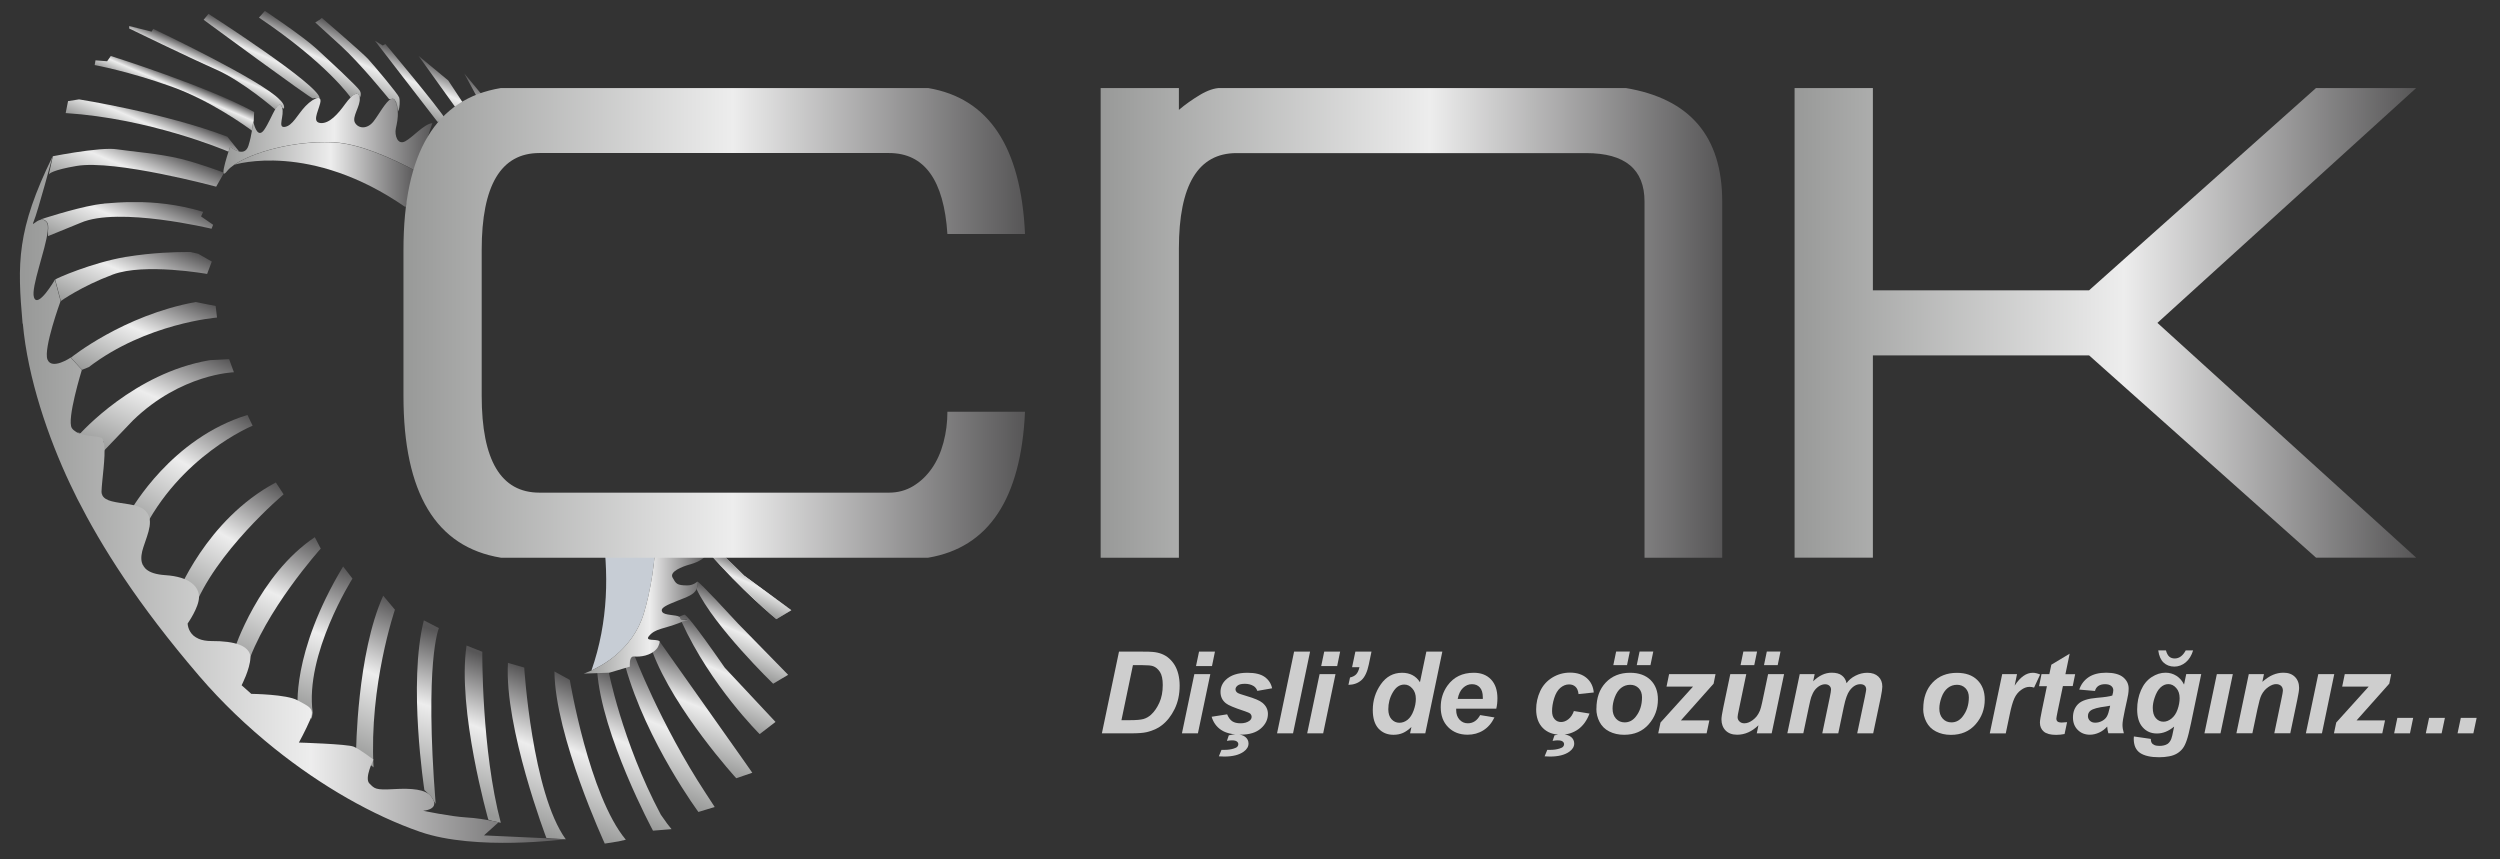 <?xml version="1.0" encoding="UTF-8"?>
<svg id="katman_1" data-name="katman 1" xmlns="http://www.w3.org/2000/svg" xmlns:xlink="http://www.w3.org/1999/xlink" viewBox="0 0 328.53 112.89">
  <rect x="0" y="0" width="328.53" height="112.89" fill="#333333" stroke="none"/>
  <defs>
    <style>
      .cls-1 {
        fill: url(#Adsız_degrade_11);
      }

      .cls-2 {
        fill: url(#Adsız_degrade_10);
      }

      .cls-3 {
        fill: url(#Adsız_degrade_21);
      }

      .cls-4 {
        fill: url(#Adsız_degrade_20);
      }

      .cls-5 {
        fill: url(#Adsız_degrade_29);
      }

      .cls-6 {
        fill: url(#Adsız_degrade_28);
      }

      .cls-7 {
        fill: url(#Adsız_degrade_27);
      }

      .cls-8 {
        fill: url(#Adsız_degrade_17);
      }

      .cls-9 {
        fill: url(#Adsız_degrade_16);
      }

      .cls-10 {
        fill: url(#Adsız_degrade_19);
      }

      .cls-11 {
        fill: url(#Adsız_degrade_18);
      }

      .cls-12 {
        fill: url(#Adsız_degrade_13);
      }

      .cls-13 {
        fill: url(#Adsız_degrade_12);
      }

      .cls-14 {
        fill: url(#Adsız_degrade_15);
      }

      .cls-15 {
        fill: url(#Adsız_degrade_14);
      }

      .cls-16 {
        fill: url(#Adsız_degrade_25);
      }

      .cls-17 {
        fill: url(#Adsız_degrade_24);
      }

      .cls-18 {
        fill: url(#Adsız_degrade_23);
      }

      .cls-19 {
        fill: url(#Adsız_degrade_22);
      }

      .cls-20 {
        fill: url(#Adsız_degrade_26);
      }

      .cls-21 {
        fill: url(#Adsız_degrade_38);
      }

      .cls-22 {
        fill: url(#Adsız_degrade_35);
      }

      .cls-23 {
        fill: url(#Adsız_degrade_31);
      }

      .cls-24 {
        fill: url(#Adsız_degrade_30);
      }

      .cls-25 {
        fill: url(#Adsız_degrade_39);
      }

      .cls-26 {
        fill: url(#Adsız_degrade_37);
      }

      .cls-27 {
        fill: url(#Adsız_degrade_36);
      }

      .cls-28 {
        fill: url(#Adsız_degrade_33);
      }

      .cls-29 {
        fill: url(#Adsız_degrade_32);
      }

      .cls-30 {
        fill: url(#Adsız_degrade_34);
      }

      .cls-31 {
        fill: url(#Adsız_degrade_43);
      }

      .cls-32 {
        fill: url(#Adsız_degrade_41);
      }

      .cls-33 {
        fill: url(#Adsız_degrade_44);
      }

      .cls-34 {
        fill: url(#Adsız_degrade_40);
      }

      .cls-35 {
        fill: url(#Adsız_degrade_42);
      }

      .cls-36 {
        fill: url(#Adsız_degrade_45);
      }

      .cls-37 {
        fill: url(#Adsız_degrade_4);
      }

      .cls-38 {
        fill: url(#Adsız_degrade_3);
      }

      .cls-39 {
        fill: url(#Adsız_degrade_2);
      }

      .cls-40 {
        fill: url(#Adsız_degrade_9);
      }

      .cls-41 {
        fill: url(#Adsız_degrade_8);
      }

      .cls-42 {
        fill: url(#Adsız_degrade_5);
      }

      .cls-43 {
        fill: url(#Adsız_degrade_7);
      }

      .cls-44 {
        fill: url(#Adsız_degrade_6);
      }

      .cls-45 {
        fill: url(#Adsız_degrade);
      }

      .cls-46 {
        fill: #cecece;
      }

      .cls-47 {
        clip-path: url(#clippath-17);
      }

      .cls-48 {
        clip-path: url(#clippath-19);
      }

      .cls-49 {
        clip-path: url(#clippath-11);
      }

      .cls-50 {
        clip-path: url(#clippath-16);
      }

      .cls-51 {
        clip-path: url(#clippath-18);
      }

      .cls-52 {
        clip-path: url(#clippath-10);
      }

      .cls-53 {
        clip-path: url(#clippath-15);
      }

      .cls-54 {
        clip-path: url(#clippath-13);
      }

      .cls-55 {
        clip-path: url(#clippath-14);
      }

      .cls-56 {
        clip-path: url(#clippath-12);
      }

      .cls-57 {
        clip-path: url(#clippath-31);
      }

      .cls-58 {
        clip-path: url(#clippath-32);
      }

      .cls-59 {
        clip-path: url(#clippath-33);
      }

      .cls-60 {
        clip-path: url(#clippath-34);
      }

      .cls-61 {
        clip-path: url(#clippath-35);
      }

      .cls-62 {
        clip-path: url(#clippath-39);
      }

      .cls-63 {
        clip-path: url(#clippath-30);
      }

      .cls-64 {
        clip-path: url(#clippath-36);
      }

      .cls-65 {
        clip-path: url(#clippath-37);
      }

      .cls-66 {
        clip-path: url(#clippath-38);
      }

      .cls-67 {
        clip-path: url(#clippath-27);
      }

      .cls-68 {
        clip-path: url(#clippath-29);
      }

      .cls-69 {
        clip-path: url(#clippath-26);
      }

      .cls-70 {
        clip-path: url(#clippath-28);
      }

      .cls-71 {
        clip-path: url(#clippath-20);
      }

      .cls-72 {
        clip-path: url(#clippath-21);
      }

      .cls-73 {
        clip-path: url(#clippath-22);
      }

      .cls-74 {
        clip-path: url(#clippath-23);
      }

      .cls-75 {
        clip-path: url(#clippath-24);
      }

      .cls-76 {
        clip-path: url(#clippath-25);
      }

      .cls-77 {
        clip-path: url(#clippath-41);
      }

      .cls-78 {
        clip-path: url(#clippath-42);
      }

      .cls-79 {
        clip-path: url(#clippath-43);
      }

      .cls-80 {
        clip-path: url(#clippath-44);
      }

      .cls-81 {
        clip-path: url(#clippath-40);
      }

      .cls-82 {
        clip-path: url(#clippath-1);
      }

      .cls-83 {
        clip-path: url(#clippath-3);
      }

      .cls-84 {
        clip-path: url(#clippath-4);
      }

      .cls-85 {
        clip-path: url(#clippath-2);
      }

      .cls-86 {
        clip-path: url(#clippath-7);
      }

      .cls-87 {
        clip-path: url(#clippath-6);
      }

      .cls-88 {
        clip-path: url(#clippath-9);
      }

      .cls-89 {
        clip-path: url(#clippath-8);
      }

      .cls-90 {
        clip-path: url(#clippath-5);
      }

      .cls-91 {
        clip-rule: evenodd;
        fill: none;
      }

      .cls-92 {
        fill: #c7cdd5;
      }

      .cls-93 {
        clip-path: url(#clippath);
      }
    </style>
    <clipPath id="clippath">
      <path class="cls-91" d="M226.32,73.29V26.47c0-8.54-4.24-13.51-12.72-14.91h-53.18c-.81,0-1.73.31-2.75.92-1.01.61-1.93,1.26-2.75,1.96v-2.87h-10.29v61.72h10.29v-40.62c0-8.37,2.53-12.55,7.58-12.55h45.94c5.11,0,7.67,2.12,7.67,6.37v46.81h10.2Z"/>
    </clipPath>
    <linearGradient id="Adsız_degrade" data-name="Adsız degrade" x1="144.64" y1="42.43" x2="226.32" y2="42.43" gradientUnits="userSpaceOnUse">
      <stop offset="0" stop-color="#989998"/>
      <stop offset=".53" stop-color="#ededed"/>
      <stop offset="1" stop-color="#575657"/>
    </linearGradient>
    <clipPath id="clippath-1">
      <polygon class="cls-91" points="317.51 11.57 304.35 11.57 274.53 38.15 246.12 38.15 246.12 11.57 235.83 11.57 235.83 73.28 246.12 73.28 246.12 46.7 274.53 46.7 304.35 73.28 317.51 73.28 283.51 42.43 317.51 11.57"/>
    </clipPath>
    <linearGradient id="Adsız_degrade_2" data-name="Adsız degrade 2" x1="235.83" y1="42.42" x2="317.51" y2="42.42" gradientUnits="userSpaceOnUse">
      <stop offset="0" stop-color="#989998"/>
      <stop offset=".53" stop-color="#ededed"/>
      <stop offset="1" stop-color="#575657"/>
    </linearGradient>
    <clipPath id="clippath-2">
      <path class="cls-91" d="M93.05,71.45c-.07.01-.02.11-.02.11l.05.99c4.23,4.91,8.93,8.81,8.93,8.81l1.98-1.17-6.22-4.56c-3.63-3.63-4.5-4.19-4.69-4.19,0,0-.01,0-.01,0"/>
    </clipPath>
    <linearGradient id="Adsız_degrade_3" data-name="Adsız degrade 3" x1="93.05" y1="76.41" x2="103.98" y2="76.41" gradientUnits="userSpaceOnUse">
      <stop offset="0" stop-color="#989998"/>
      <stop offset=".53" stop-color="#ededed"/>
      <stop offset="1" stop-color="#575657"/>
    </linearGradient>
    <clipPath id="clippath-3">
      <path class="cls-91" d="M93.07,71.45h-.01c-.07.01-.02.11-.02.11l.05.99c4.23,4.91,8.93,8.81,8.93,8.81l1.98-1.17-6.22-4.56c-3.63-3.63-4.5-4.19-4.69-4.19"/>
    </clipPath>
    <linearGradient id="Adsız_degrade_4" data-name="Adsız degrade 4" x1="97.24" y1="79.32" x2="99.45" y2="74.16" gradientUnits="userSpaceOnUse">
      <stop offset="0" stop-color="#989998"/>
      <stop offset=".53" stop-color="#ededed"/>
      <stop offset="1" stop-color="#575657"/>
    </linearGradient>
    <clipPath id="clippath-4">
      <path class="cls-91" d="M13.18,57.46s-.08-.02-.11-.02l.11.02ZM13.06,57.44l-2.93-.62c.86.44,2.11.46,2.93.62Z"/>
    </clipPath>
    <linearGradient id="Adsız_degrade_5" data-name="Adsız degrade 5" x1="10.13" y1="57.14" x2="13.18" y2="57.14" gradientUnits="userSpaceOnUse">
      <stop offset="0" stop-color="#989998"/>
      <stop offset=".53" stop-color="#ededed"/>
      <stop offset="1" stop-color="#575657"/>
    </linearGradient>
    <clipPath id="clippath-5">
      <path class="cls-91" d="M13.47,65.11l-.12-.51c0,.2.05.37.12.51"/>
    </clipPath>
    <linearGradient id="Adsız_degrade_6" data-name="Adsız degrade 6" x1="13.35" y1="64.85" x2="13.47" y2="64.85" gradientUnits="userSpaceOnUse">
      <stop offset="0" stop-color="#989998"/>
      <stop offset=".53" stop-color="#ededed"/>
      <stop offset="1" stop-color="#575657"/>
    </linearGradient>
    <clipPath id="clippath-6">
      <path class="cls-91" d="M32.8,85.85l-.03-.16-.09-.06c.05.07.09.14.12.22"/>
    </clipPath>
    <linearGradient id="Adsız_degrade_7" data-name="Adsız degrade 7" x1="32.68" y1="85.74" x2="32.8" y2="85.74" gradientUnits="userSpaceOnUse">
      <stop offset="0" stop-color="#989998"/>
      <stop offset=".53" stop-color="#ededed"/>
      <stop offset="1" stop-color="#575657"/>
    </linearGradient>
    <clipPath id="clippath-7">
      <path class="cls-91" d="M52.2,14.11c-.02-.28-.07-.59-.22-.77.1.26.17.52.22.77"/>
    </clipPath>
    <linearGradient id="Adsız_degrade_8" data-name="Adsız degrade 8" x1="51.98" y1="13.73" x2="52.2" y2="13.73" gradientUnits="userSpaceOnUse">
      <stop offset="0" stop-color="#989998"/>
      <stop offset=".53" stop-color="#ededed"/>
      <stop offset="1" stop-color="#575657"/>
    </linearGradient>
    <clipPath id="clippath-8">
      <path class="cls-91" d="M77.76,88.1c.36-.16.78-.38,1.25-.66l-1.25.66Z"/>
    </clipPath>
    <linearGradient id="Adsız_degrade_9" data-name="Adsız degrade 9" x1="77.76" y1="87.77" x2="79.01" y2="87.77" gradientUnits="userSpaceOnUse">
      <stop offset="0" stop-color="#989998"/>
      <stop offset=".53" stop-color="#ededed"/>
      <stop offset="1" stop-color="#575657"/>
    </linearGradient>
    <clipPath id="clippath-9">
      <path class="cls-91" d="M46.78,12.34s.06-.02.09-.02l-.02-.02-.07.05Z"/>
    </clipPath>
    <linearGradient id="Adsız_degrade_10" data-name="Adsız degrade 10" x1="46.78" y1="12.32" x2="46.87" y2="12.32" gradientUnits="userSpaceOnUse">
      <stop offset="0" stop-color="#989998"/>
      <stop offset=".53" stop-color="#ededed"/>
      <stop offset="1" stop-color="#575657"/>
    </linearGradient>
    <clipPath id="clippath-10">
      <path class="cls-91" d="M19.06,74.67l-.31-.45c.07.16.17.32.31.45"/>
    </clipPath>
    <linearGradient id="Adsız_degrade_11" data-name="Adsız degrade 11" x1="18.76" y1="74.45" x2="19.06" y2="74.45" gradientUnits="userSpaceOnUse">
      <stop offset="0" stop-color="#989998"/>
      <stop offset=".53" stop-color="#ededed"/>
      <stop offset="1" stop-color="#575657"/>
    </linearGradient>
    <clipPath id="clippath-11">
      <path class="cls-91" d="M30.79,21.65c.13-.04,10.02-3.1,22.5,5.58.47-1.59.97-3.21,1.45-4.7-3.53-1.88-7.59-3.62-10.75-3.8-.44-.02-.87-.04-1.31-.04-4.94,0-9.75,1.5-11.89,2.96"/>
    </clipPath>
    <linearGradient id="Adsız_degrade_12" data-name="Adsız degrade 12" x1="30.79" y1="22.89" x2="54.74" y2="22.89" gradientUnits="userSpaceOnUse">
      <stop offset="0" stop-color="#989998"/>
      <stop offset=".53" stop-color="#ededed"/>
      <stop offset="1" stop-color="#575657"/>
    </linearGradient>
    <clipPath id="clippath-12">
      <path class="cls-91" d="M79.47,110.86l1.81-.29.96-.22c-4.84-5.79-7.36-21-7.36-21l-2.02-1.11c.09,8.5,6.61,22.61,6.61,22.61"/>
    </clipPath>
    <linearGradient id="Adsız_degrade_13" data-name="Adsız degrade 13" x1="73.76" y1="108.41" x2="80.92" y2="91.7" gradientUnits="userSpaceOnUse">
      <stop offset="0" stop-color="#989998"/>
      <stop offset=".53" stop-color="#ededed"/>
      <stop offset="1" stop-color="#575657"/>
    </linearGradient>
    <clipPath id="clippath-13">
      <path class="cls-91" d="M79.91,87.92h-.01l-1.43.16c.56,8.49,7.34,21.08,7.34,21.08l2.44-.2-.56-.7-.85-1.2c-5.13-9.63-6.93-19.14-6.93-19.15"/>
    </clipPath>
    <linearGradient id="Adsız_degrade_14" data-name="Adsız degrade 14" x1="79.89" y1="106.63" x2="86.66" y2="90.81" gradientUnits="userSpaceOnUse">
      <stop offset="0" stop-color="#989998"/>
      <stop offset=".53" stop-color="#ededed"/>
      <stop offset="1" stop-color="#575657"/>
    </linearGradient>
    <clipPath id="clippath-14">
      <path class="cls-91" d="M82.03,87.11c-.09.22.14.21.14.42,2.79,10,9.75,19.37,9.61,19.17l2.14-.65-1.18-1.81c-5.99-9.13-9.45-18.31-9.45-18.31l-1.26,1.19Z"/>
    </clipPath>
    <linearGradient id="Adsız_degrade_15" data-name="Adsız degrade 15" x1="84.86" y1="103.54" x2="91.03" y2="89.2" gradientUnits="userSpaceOnUse">
      <stop offset="0" stop-color="#989998"/>
      <stop offset=".53" stop-color="#ededed"/>
      <stop offset="1" stop-color="#575657"/>
    </linearGradient>
    <clipPath id="clippath-15">
      <path class="cls-91" d="M85.95,84.59c.03.08.06.16.08.23.15.09-.21.62-.3.81,2.91,7.75,11.02,16.64,11.02,16.64l2.11-.72-1.24-1.77c-6.29-8.92-10.99-15.55-10.99-15.55l-.69.35Z"/>
    </clipPath>
    <linearGradient id="Adsız_degrade_16" data-name="Adsız degrade 16" x1="89.84" y1="99.59" x2="94.61" y2="87.34" gradientUnits="userSpaceOnUse">
      <stop offset="0" stop-color="#989998"/>
      <stop offset=".53" stop-color="#ededed"/>
      <stop offset="1" stop-color="#575657"/>
    </linearGradient>
    <clipPath id="clippath-16">
      <path class="cls-91" d="M89.54,80.83s0,0,0,0h0ZM89.54,80.83l.38-.07c-.08.01-.35.06-.38.07ZM89.93,80.77h0s0,0-.67.26c.1.06.17.12.16.22-.02.26.4.22.67.19.3-.04.41-.08-.51.29,3.84,8.42,10.25,14.74,10.25,14.74l2.08-1.6-6.66-7.12c-4.15-5.99-5.13-6.99-5.33-6.99Z"/>
    </clipPath>
    <linearGradient id="Adsız_degrade_17" data-name="Adsız degrade 17" x1="93.4" y1="93.71" x2="97.55" y2="84.02" gradientUnits="userSpaceOnUse">
      <stop offset="0" stop-color="#989998"/>
      <stop offset=".53" stop-color="#ededed"/>
      <stop offset="1" stop-color="#575657"/>
    </linearGradient>
    <clipPath id="clippath-17">
      <path class="cls-91" d="M91.68,76.44h0s0,.05,0,.05c0,.07,0,.19-.02.44-.01.17-.06.32-.12.46v.03c2.33,4.94,10.06,12.43,10.06,12.43l1.97-1.17-6.58-6.73c-4.94-5.37-5.29-5.52-5.31-5.52h0"/>
    </clipPath>
    <linearGradient id="Adsız_degrade_18" data-name="Adsız degrade 18" x1="95.75" y1="87.35" x2="99.07" y2="79.6" gradientUnits="userSpaceOnUse">
      <stop offset="0" stop-color="#989998"/>
      <stop offset=".53" stop-color="#ededed"/>
      <stop offset="1" stop-color="#575657"/>
    </linearGradient>
    <clipPath id="clippath-18">
      <path class="cls-91" d="M71.81,110.11l.69.09,1.85.09h0c-4.43-6.1-5.46-22.56-5.46-22.56l-2.14-.62c-.49,8.49,5.05,23.01,5.05,23.01"/>
    </clipPath>
    <linearGradient id="Adsız_degrade_19" data-name="Adsız degrade 19" x1="66.66" y1="107.72" x2="73.88" y2="89.87" gradientUnits="userSpaceOnUse">
      <stop offset="0" stop-color="#989998"/>
      <stop offset=".53" stop-color="#ededed"/>
      <stop offset="1" stop-color="#575657"/>
    </linearGradient>
    <clipPath id="clippath-19">
      <path class="cls-91" d="M64.17,107.71l.54.17c.5.1.81.18.81.18h-.01s.3.06.3.06c-2.54-9.57-2.43-22.47-2.43-22.47l-2.07-.82c-1.26,8.41,2.86,22.88,2.86,22.88"/>
    </clipPath>
    <linearGradient id="Adsız_degrade_20" data-name="Adsız degrade 20" x1="59.77" y1="105.43" x2="66.25" y2="87.08" gradientUnits="userSpaceOnUse">
      <stop offset="0" stop-color="#989998"/>
      <stop offset=".53" stop-color="#ededed"/>
      <stop offset="1" stop-color="#575657"/>
    </linearGradient>
    <clipPath id="clippath-20">
      <path class="cls-91" d="M55.77,103.82l.86.82h0c.18.22.29.41.36.58l.26.41c-1.49-18.79.43-23.09.43-23.09l-1.98-1.02c-2.1,8.24.07,22.31.07,22.31"/>
    </clipPath>
    <linearGradient id="Adsız_degrade_21" data-name="Adsız degrade 21" x1="52.72" y1="103.14" x2="58.74" y2="83.33" gradientUnits="userSpaceOnUse">
      <stop offset="0" stop-color="#989998"/>
      <stop offset=".53" stop-color="#ededed"/>
      <stop offset="1" stop-color="#575657"/>
    </linearGradient>
    <clipPath id="clippath-21">
      <path class="cls-91" d="M46.79,99.05h0s.86.62.86.62l1.44,1.17c-.6-10.79,2.81-20.72,2.81-20.72l-1.54-1.84c-3.44,7.63-3.57,20.37-3.57,20.77"/>
    </clipPath>
    <linearGradient id="Adsız_degrade_22" data-name="Adsız degrade 22" x1="45.22" y1="99.18" x2="53.59" y2="79.66" gradientUnits="userSpaceOnUse">
      <stop offset="0" stop-color="#989998"/>
      <stop offset=".53" stop-color="#ededed"/>
      <stop offset="1" stop-color="#575657"/>
    </linearGradient>
    <clipPath id="clippath-22">
      <path class="cls-91" d="M39.12,93.23l1.4.55.26.43c.08.08.13.18.17.28l.15-.82c-1.09-7.69,5.22-17.64,5.22-17.64l-1.23-1.59c-6.9,11.49-5.95,18.8-5.95,18.8"/>
    </clipPath>
    <linearGradient id="Adsız_degrade_23" data-name="Adsız degrade 23" x1="38.87" y1="93.28" x2="45.9" y2="74.84" gradientUnits="userSpaceOnUse">
      <stop offset="0" stop-color="#989998"/>
      <stop offset=".53" stop-color="#ededed"/>
      <stop offset="1" stop-color="#575657"/>
    </linearGradient>
    <clipPath id="clippath-23">
      <polygon class="cls-91" points="95.56 68.68 101.97 71.59 102.9 70.79 98.06 68.62 95.56 68.68"/>
    </clipPath>
    <linearGradient id="Adsız_degrade_24" data-name="Adsız degrade 24" x1="99.11" y1="70.37" x2="99.62" y2="69.19" gradientUnits="userSpaceOnUse">
      <stop offset="0" stop-color="#989998"/>
      <stop offset=".53" stop-color="#ededed"/>
      <stop offset="1" stop-color="#575657"/>
    </linearGradient>
    <clipPath id="clippath-24">
      <path class="cls-91" d="M63.77,14.75l1.25-.26-4.02-4.85s1.28,2.35,2.77,5.11"/>
    </clipPath>
    <linearGradient id="Adsız_degrade_25" data-name="Adsız degrade 25" x1="59.68" y1="19.97" x2="63.62" y2="10.77" gradientUnits="userSpaceOnUse">
      <stop offset="0" stop-color="#989998"/>
      <stop offset=".53" stop-color="#ededed"/>
      <stop offset="1" stop-color="#575657"/>
    </linearGradient>
    <clipPath id="clippath-25">
      <polygon class="cls-91" points="60.76 15.38 61.91 15.14 58.9 10.57 55.01 7.35 60.76 15.38"/>
    </clipPath>
    <linearGradient id="Adsız_degrade_26" data-name="Adsız degrade 26" x1="56.67" y1="15.56" x2="59.38" y2="9.23" gradientUnits="userSpaceOnUse">
      <stop offset="0" stop-color="#989998"/>
      <stop offset=".53" stop-color="#ededed"/>
      <stop offset="1" stop-color="#575657"/>
    </linearGradient>
    <clipPath id="clippath-26">
      <path class="cls-91" d="M57.49,16.01h.2s.96-.19.96-.19c-1-1.69-8.01-10.04-8.01-10.04l-.34.2-1.03-.63,8.22,10.66Z"/>
    </clipPath>
    <linearGradient id="Adsız_degrade_27" data-name="Adsız degrade 27" x1="52.58" y1="13.91" x2="55.22" y2="7.75" gradientUnits="userSpaceOnUse">
      <stop offset="0" stop-color="#989998"/>
      <stop offset=".53" stop-color="#ededed"/>
      <stop offset="1" stop-color="#575657"/>
    </linearGradient>
    <clipPath id="clippath-27">
      <path class="cls-91" d="M41.96,2.61l-.53.34s.78.71,3.37,3.07c2.59,2.36,6.34,7.01,6.34,7.01,0,0,.12-.04.29-.02.23-.09.42-.01.56.33h0c.15.17.2.49.22.77.04.19.06.38.08.56.03-.04.07-.13.13-.29.07-.18.18-1.12.03-1.58-.15-.46-3.33-4.23-4.08-5.05-.75-.82-6.08-5.4-6.08-5.4l-.31.27Z"/>
    </clipPath>
    <linearGradient id="Adsız_degrade_28" data-name="Adsız degrade 28" x1="45.57" y1="11.85" x2="48.48" y2="5.03" gradientUnits="userSpaceOnUse">
      <stop offset="0" stop-color="#989998"/>
      <stop offset=".53" stop-color="#ededed"/>
      <stop offset="1" stop-color="#575657"/>
    </linearGradient>
    <clipPath id="clippath-28">
      <path class="cls-91" d="M34.03,2.31c8.99,6.05,12.05,10.5,12.05,10.5h0c.27-.27.5-.42.69-.46l.07-.05.02.02c.21,0,.36.18.41.57,0,0,.3-.43.03-.95-.28-.52-3.89-3.86-5.72-5.54-1.83-1.68-6.77-4.97-6.77-4.97l-.78.88Z"/>
    </clipPath>
    <linearGradient id="Adsız_degrade_29" data-name="Adsız degrade 29" x1="39.58" y1="10.05" x2="41.92" y2="4.51" gradientUnits="userSpaceOnUse">
      <stop offset="0" stop-color="#989998"/>
      <stop offset=".53" stop-color="#ededed"/>
      <stop offset="1" stop-color="#575657"/>
    </linearGradient>
    <clipPath id="clippath-29">
      <path class="cls-91" d="M26.76,2.6s14.17,10.45,14.37,10.34c.12-.07.44-.07.65-.05.06,0,.12,0,.17.01.03,0,.05,0,.05,0,.02-1.69-14.6-11.08-14.6-11.08l-.63.77Z"/>
    </clipPath>
    <linearGradient id="Adsız_degrade_30" data-name="Adsız degrade 30" x1="33.46" y1="9.59" x2="35.35" y2="5.22" gradientUnits="userSpaceOnUse">
      <stop offset="0" stop-color="#989998"/>
      <stop offset=".53" stop-color="#ededed"/>
      <stop offset="1" stop-color="#575657"/>
    </linearGradient>
    <clipPath id="clippath-30">
      <path class="cls-91" d="M16.95,3.73s7.73,3.76,11.39,5.38c3.65,1.61,7.83,5.27,7.84,5.28.33-.57.61-.85.85-.41.03.06.04.12.06.18.12.12.24.18.25-.05.01-.49-.57-.99-.57-.99-2.27-2.52-16.63-9.33-16.63-9.33l-.22.37-2.94-.74v.31Z"/>
    </clipPath>
    <linearGradient id="Adsız_degrade_31" data-name="Adsız degrade 31" x1="26.56" y1="10.27" x2="27.9" y2="7.13" gradientUnits="userSpaceOnUse">
      <stop offset="0" stop-color="#989998"/>
      <stop offset=".53" stop-color="#ededed"/>
      <stop offset="1" stop-color="#575657"/>
    </linearGradient>
    <clipPath id="clippath-31">
      <path class="cls-91" d="M14.06,8.05l-1.51-.12-.11.62s4.49.82,10.12,2.84c5.09,1.82,9.71,5.16,10.56,5.79.12-.76.15-1.28.15-1.28,0,0,.02.1.06.25l.07-1.43c-6.06-3.35-18.84-7.36-18.84-7.36l-.49.7Z"/>
    </clipPath>
    <linearGradient id="Adsız_degrade_32" data-name="Adsız degrade 32" x1="22.64" y1="12.92" x2="23.74" y2="10.36" gradientUnits="userSpaceOnUse">
      <stop offset="0" stop-color="#989998"/>
      <stop offset=".53" stop-color="#ededed"/>
      <stop offset="1" stop-color="#575657"/>
    </linearGradient>
    <clipPath id="clippath-32">
      <path class="cls-91" d="M8.94,13.3l-.31,1.56c10.95.7,20.68,4.77,21.4,5.07.12-.37.21-.64.21-.64,0,0,.59.5,1.2.63l-1.57-1.96c-8.21-3.12-19.48-4.9-19.48-4.9l-1.46.23Z"/>
    </clipPath>
    <linearGradient id="Adsız_degrade_33" data-name="Adsız degrade 33" x1="18.87" y1="19.24" x2="21.04" y2="14.18" gradientUnits="userSpaceOnUse">
      <stop offset="0" stop-color="#989998"/>
      <stop offset=".53" stop-color="#ededed"/>
      <stop offset="1" stop-color="#575657"/>
    </linearGradient>
    <clipPath id="clippath-33">
      <path class="cls-91" d="M8.43,20.26c-.89.15-1.48.27-1.48.27h0s-.54,2.41-.54,2.41c.07-.14.54-.6,3.64-1.13,5.07-.87,18.36,2.72,18.36,2.72l.98-1.73s-.03-.07-.03-.13c-.5-.19-3.25-1.22-5.71-1.82-2.71-.66-6.25-.93-8.36-1.24-.23-.03-.52-.05-.84-.05-1.68,0-4.36.41-6.02.7"/>
    </clipPath>
    <linearGradient id="Adsız_degrade_34" data-name="Adsız degrade 34" x1="15.77" y1="27.01" x2="19.45" y2="18.41" gradientUnits="userSpaceOnUse">
      <stop offset="0" stop-color="#989998"/>
      <stop offset=".53" stop-color="#ededed"/>
      <stop offset="1" stop-color="#575657"/>
    </linearGradient>
    <clipPath id="clippath-34">
      <path class="cls-91" d="M13.68,26.76c-.34.03-.72.08-1.13.15-2.94.51-7.2,1.92-7.2,1.92l.07.03c.26-.04.52.03.76.34.16.21.19.63.13,1.17v.66s4.29-1.75,4.29-1.75c4.97-2.17,17.2.78,17.2.78l.21-.52-1.59-1.1.28-.6c-3.37-1.02-6.46-1.29-9-1.29-1.58,0-2.95.11-4.03.2"/>
    </clipPath>
    <linearGradient id="Adsız_degrade_35" data-name="Adsız degrade 35" x1="14.25" y1="34.45" x2="18.57" y2="24.36" gradientUnits="userSpaceOnUse">
      <stop offset="0" stop-color="#989998"/>
      <stop offset=".53" stop-color="#ededed"/>
      <stop offset="1" stop-color="#575657"/>
    </linearGradient>
    <clipPath id="clippath-35">
      <path class="cls-91" d="M16.68,33.74c-.07,0-.14.02-.21.03-4.4.76-9.11,2.82-9.22,2.97l.22.82.52,2s2.67-1.92,6.83-3.48c4.17-1.56,12.4-.08,12.4-.08l.61-1.63-1.78-1.02-1.01-.23s-.23,0-.64,0c-1.28,0-4.34.07-7.72.62"/>
    </clipPath>
    <linearGradient id="Adsız_degrade_36" data-name="Adsız degrade 36" x1="14.88" y1="42.53" x2="19.94" y2="30.74" gradientUnits="userSpaceOnUse">
      <stop offset="0" stop-color="#989998"/>
      <stop offset=".53" stop-color="#ededed"/>
      <stop offset="1" stop-color="#575657"/>
    </linearGradient>
    <clipPath id="clippath-36">
      <path class="cls-91" d="M9.31,46.99l.24.26,1.23,1.35h0s.89-.36.89-.36c7.58-5.79,16.85-6.51,16.85-6.51l-.18-1.52-2.64-.52c-9.52,1.75-16.38,7.31-16.38,7.31"/>
    </clipPath>
    <linearGradient id="Adsız_degrade_37" data-name="Adsız degrade 37" x1="16.04" y1="50.85" x2="21.8" y2="37.4" gradientUnits="userSpaceOnUse">
      <stop offset="0" stop-color="#989998"/>
      <stop offset=".53" stop-color="#ededed"/>
      <stop offset="1" stop-color="#575657"/>
    </linearGradient>
    <clipPath id="clippath-37">
      <path class="cls-91" d="M27.6,47.33c-.06.01-.12.02-.18.03-9.74,1.69-16.68,9.37-17.13,9.88.05.03.09.06.14.09l3.05.64s.04,0,.06.01c.27.07-.13.9-.06,1.44l4-4.18c6.32-6.13,13.26-6.32,13.26-6.32l-.63-1.72-2.5.13Z"/>
    </clipPath>
    <linearGradient id="Adsız_degrade_38" data-name="Adsız degrade 38" x1="17.19" y1="61.07" x2="24.22" y2="44.69" gradientUnits="userSpaceOnUse">
      <stop offset="0" stop-color="#989998"/>
      <stop offset=".53" stop-color="#ededed"/>
      <stop offset="1" stop-color="#575657"/>
    </linearGradient>
    <clipPath id="clippath-38">
      <path class="cls-91" d="M17.16,67.11l-.28,1.4c.01.11.04.21.07.31l.25.49c.05.07.1.13.15.19l1.27.65c4.97-10.29,14.58-14.21,14.58-14.21l-.68-1.41c-10.04,3.08-15.21,12.4-15.37,12.57"/>
    </clipPath>
    <linearGradient id="Adsız_degrade_39" data-name="Adsız degrade 39" x1="19.95" y1="71.03" x2="30.36" y2="53.27" gradientUnits="userSpaceOnUse">
      <stop offset="0" stop-color="#989998"/>
      <stop offset=".53" stop-color="#ededed"/>
      <stop offset="1" stop-color="#575657"/>
    </linearGradient>
    <clipPath id="clippath-39">
      <path class="cls-91" d="M23.19,78.32l.55.25,1.68,1.59c2.77-7.55,11.85-15.2,11.85-15.2l-1.02-1.56c-9.23,4.91-13.05,14.92-13.05,14.92"/>
    </clipPath>
    <linearGradient id="Adsız_degrade_40" data-name="Adsız degrade 40" x1="25.54" y1="80.23" x2="35.18" y2="62.82" gradientUnits="userSpaceOnUse">
      <stop offset="0" stop-color="#989998"/>
      <stop offset=".53" stop-color="#ededed"/>
      <stop offset="1" stop-color="#575657"/>
    </linearGradient>
    <clipPath id="clippath-40">
      <path class="cls-91" d="M30.77,85.38l.43.23,1.2,2.13c2.33-7.41,9.75-15.65,9.75-15.65l-.78-1.5c-7.39,4.96-10.59,14.79-10.59,14.79"/>
    </clipPath>
    <linearGradient id="Adsız_degrade_41" data-name="Adsız degrade 41" x1="32.47" y1="87.75" x2="40.67" y2="70.08" gradientUnits="userSpaceOnUse">
      <stop offset="0" stop-color="#989998"/>
      <stop offset=".53" stop-color="#ededed"/>
      <stop offset="1" stop-color="#575657"/>
    </linearGradient>
    <clipPath id="clippath-41">
      <path class="cls-91" d="M46.86,12.32s-.06.02-.09.02c-.19.04-.43.19-.69.46-.22.22-.45.5-.7.84-.97,1.35-2.1,2.62-3.24,2.53-1.13-.1-.4-1.35-.07-2.58.11-.42.04-.63-.14-.7-.05-.02-.1-.02-.17-.01-.38.03-1.01.44-1.61,1.06-1.06,1.11-1.7,2.6-2.74,2.74-.98.13,0-1.5-.34-2.54-.02-.06-.03-.13-.06-.18-.24-.44-.52-.16-.85.41-.42.73-.92,1.95-1.46,2.71-.78,1.08-1.23-.35-1.38-.95-.04-.15-.06-.25-.06-.25,0,0-.03.52-.15,1.28-.09.56-.23,1.25-.46,1.98-.24.75-.73.88-1.21.77-.61-.13-1.2-.63-1.2-.63,0,0-.09.26-.21.64-.27.83-.7,2.24-.67,2.73,0,.06.01.11.03.13.06.1.2.03.48-.33.2-.26.52-.53.92-.81,2.34-1.59,7.82-3.23,13.2-2.93,3.16.18,7.22,1.92,10.75,3.8,1.12-3.51,2.08-6.33,2.08-6.33-1.09.1-2.55,1.84-3.57,2.39-1.01.54-1.42-.8-1.23-1.7.13-.6.31-1.36.25-2.22-.01-.18-.04-.37-.08-.56-.05-.25-.12-.5-.22-.77h0c-.14-.34-.33-.42-.56-.33-.7.29-1.72,2.23-2.35,3-.83,1.02-1.96.92-2.41.14-.45-.78.76-2.22.62-3.26,0,0,0,0,0,0-.05-.39-.2-.57-.41-.57h0"/>
    </clipPath>
    <linearGradient id="Adsız_degrade_42" data-name="Adsız degrade 42" x1="29.39" y1="17.61" x2="56.82" y2="17.61" gradientUnits="userSpaceOnUse">
      <stop offset="0" stop-color="#989998"/>
      <stop offset=".53" stop-color="#ededed"/>
      <stop offset="1" stop-color="#575657"/>
    </linearGradient>
    <clipPath id="clippath-42">
      <path class="cls-91" d="M86.2,68.9c.03,4.81-.76,8.91-1.58,11.66-.75,2.51-2.24,4.31-3.72,5.55-.65.55-1.3.98-1.89,1.32-.47.28-.89.49-1.25.66l-.04.02c-.61.28-1.01.41-1.01.41l3.36-.12h.01s2.69-.8,2.69-.8c0,0-.01-.12-.01-.29,0-.21.02-.5.1-.72.08-.21.22-.35.48-.32.72.07,2.17-.05,3-1.06.05-.07.09-.13.12-.18.09-.19.33-.69.18-.79-.46-.3-1.94.06-1.36-.65.83-1.02,1.96-.92,4.09-1.77.08-.03.14-.06.21-.08,1.07-.34,1.01-.31.69-.27-.3.03-.82.06-.85-.21,0-.1-.06-.16-.16-.22-.47-.27-1.93-.16-2.22-.61-.36-.54.59-.92,2.01-1.49,1.2-.48,2.17-.78,2.5-1.55.06-.14.1-.29.12-.46.02-.25.03-.37.02-.44-.02-.14-.12.03-.41.19-.21.12-.53.25-.98.25-1.37,0-1.47-.24-1.91-1.02-.45-.78,1.2-1.44,2.32-1.75,1.11-.31,2.36-.94,2.46-2.08.1-1.13-2.13-.52-4.18-1.21-2.06-.69-.6-.44.64-1.49.29-.25.55-.43.78-.59l-4.19.1Z"/>
    </clipPath>
    <linearGradient id="Adsız_degrade_43" data-name="Adsız degrade 43" x1="76.71" y1="78.66" x2="93.06" y2="78.66" gradientUnits="userSpaceOnUse">
      <stop offset="0" stop-color="#989998"/>
      <stop offset=".53" stop-color="#ededed"/>
      <stop offset="1" stop-color="#575657"/>
    </linearGradient>
    <clipPath id="clippath-43">
      <path class="cls-91" d="M3,42.52c.64,7.16,3.35,15.03,6.22,21.1.31.66.63,1.31.94,1.93,3.19,6.26,7.82,13.72,16.04,23.31,2.97,3.46,6.32,6.65,9.83,9.47,6.22,4.99,12.97,8.83,19.17,10.98,7.31,2.54,19.15.97,19.15.97h0l-1.85-.09-8.9-.41,1.9-1.71h.01s-.31-.09-.81-.19c-.81-.16-2.11-.39-3.41-.46-2.1-.12-5.69-.88-5.69-.88,0,0,1.9-.1,1.38-1.34-.07-.17-.19-.36-.36-.58t0,0c-.73-.89-2.48-1.06-4.89-.92-2.41.14-2.5-.06-3.19-.75-.69-.68.54-3.13.54-3.13,0,0-1.77-1.35-2.6-1.7-.83-.35-7.2-.54-7.2-.54,0,0,.87-1.58,1.51-3.07.22-.5.24-.85.15-1.13-.04-.11-.09-.21-.17-.3-.31-.37-.9-.62-1.66-1.05-1.42-.8-6.09-.85-6.09-.85l-1.27-1.13s1.09-2.08,1.16-3.61c0-.22-.03-.42-.11-.6-.03-.08-.08-.15-.12-.22-.23-.37-.63-.67-1.2-.89-.89-.34-2.16-.5-3.69-.49-.7,0-1.24-.11-1.67-.29-.27-.12-.5-.26-.68-.41-.78-.68-.78-1.61-.78-1.61,0,0,1.49-2.1,1.49-3.47,0-1.37-1.21-2.67-4.44-2.88-1.2-.08-1.99-.35-2.47-.75-.07-.05-.12-.11-.18-.17-.13-.14-.23-.29-.31-.45-.05-.1-.08-.2-.11-.3-.15-.58-.04-1.27.2-2,.61-1.89,1.54-3.74.1-4.94-.91-.76-2.92-.74-4.27-1.1-.57-.15-1.01-.38-1.21-.76-.08-.15-.13-.31-.12-.51.04-1.45.55-4.56.36-6.15-.06-.54-.21-.9-.47-.97-.02,0-.04,0-.06-.01-.82-.19-2.15-.18-3.05-.64-.05-.03-.09-.06-.14-.09-.21-.13-.41-.28-.54-.49-.71-1.09,1.32-7.65,1.32-7.65h0s-1.23-1.35-1.23-1.35l-.24-.26s-2.48,1.68-3.05.26c-.57-1.42,1.72-7.68,1.72-7.68l-.52-2-.22-.82s-2.26,3.89-2.76,2.31c-.41-1.29,1.55-6.26,1.81-8.68.06-.54.03-.96-.13-1.17-.24-.31-.5-.38-.76-.34-.7.11-1.31,1.04-.94.2.5-1.16,2.48-8.52,2.48-8.53-4.75,9.71-4.65,14.05-3.95,21.99"/>
    </clipPath>
    <linearGradient id="Adsız_degrade_44" data-name="Adsız degrade 44" x1="3.09" y1="66.19" x2="74.36" y2="66.19" gradientUnits="userSpaceOnUse">
      <stop offset="0" stop-color="#989998"/>
      <stop offset=".53" stop-color="#ededed"/>
      <stop offset="1" stop-color="#575657"/>
    </linearGradient>
    <clipPath id="clippath-44">
      <path class="cls-91" d="M53.02,32.84v19.18c0,12.78,4.27,19.87,12.81,21.27h56.14c7.96-1.34,12.2-7.73,12.73-19.18h-10.2c0,1.39-.17,2.75-.52,4.05-.35,1.31-.86,2.44-1.53,3.4-.67.96-1.48,1.73-2.43,2.31-.96.58-2.02.87-3.19.87h-45.94c-5.06,0-7.59-4.24-7.59-12.72v-19.18c0-8.49,2.53-12.73,7.59-12.73h45.94c4.65,0,7.21,3.55,7.67,10.64h10.2c-.52-11.45-4.76-17.84-12.73-19.18h-56.14c-8.55,1.4-12.81,8.48-12.81,21.27"/>
    </clipPath>
    <linearGradient id="Adsız_degrade_45" data-name="Adsız degrade 45" x1="53.02" y1="42.43" x2="134.7" y2="42.43" gradientUnits="userSpaceOnUse">
      <stop offset="0" stop-color="#989998"/>
      <stop offset=".53" stop-color="#ededed"/>
      <stop offset="1" stop-color="#575657"/>
    </linearGradient>
  </defs>
  <path class="cls-46" d="M144.8,96.37l2.25-10.74h2.89c.81,0,1.32.01,1.55.04.45.04.84.13,1.19.27.35.14.67.33.95.58.28.25.53.54.74.89.21.35.37.75.48,1.2.11.45.17.95.17,1.48,0,1.16-.22,2.18-.66,3.08-.44.9-1,1.61-1.67,2.13-.51.41-1.17.71-1.99.91-.46.11-1.16.16-2.12.16h-3.79ZM147.37,94.64h1.12c.81,0,1.4-.05,1.76-.15.36-.1.7-.29,1-.56.43-.39.8-.92,1.1-1.58.3-.66.45-1.44.45-2.33,0-.76-.12-1.34-.37-1.72-.25-.38-.55-.64-.91-.76-.25-.09-.71-.13-1.36-.13h-1.28l-1.51,7.24Z"/>
  <path class="cls-46" d="M156.95,88.59h2.1l-1.63,7.78h-2.1l1.63-7.78ZM157.56,85.63h2.1l-.39,1.9h-2.1l.4-1.9Z"/>
  <path class="cls-46" d="M159.22,94.19l2.04-.32c.18.43.4.73.67.91.27.18.63.27,1.1.27s.86-.11,1.15-.32c.2-.15.3-.32.3-.54,0-.14-.05-.27-.15-.38-.11-.11-.4-.24-.87-.39-1.27-.42-2.06-.75-2.36-1-.48-.38-.71-.88-.71-1.49s.23-1.15.69-1.59c.64-.62,1.59-.93,2.85-.93,1,0,1.76.18,2.27.55.51.37.84.86.97,1.49l-1.94.34c-.1-.28-.27-.5-.5-.64-.31-.19-.69-.29-1.13-.29s-.75.07-.95.22c-.19.15-.29.31-.29.5s.1.36.29.48c.12.08.51.21,1.18.41,1.02.3,1.71.59,2.06.88.49.4.73.89.73,1.46,0,.74-.31,1.38-.93,1.92-.62.54-1.49.81-2.62.81s-1.99-.21-2.6-.62c-.61-.41-1.03-.99-1.25-1.74M160.17,99.39l.35-.85h.42c.42,0,.81-.05,1.19-.17.24-.07.4-.16.48-.26.08-.1.12-.2.12-.31,0-.14-.06-.26-.19-.36-.13-.1-.35-.15-.65-.15-.16,0-.38.02-.66.07l.25-.73c.35-.09.67-.13.96-.13.54,0,.94.12,1.22.35.28.23.41.52.41.86,0,.41-.22.77-.64,1.07-.6.43-1.45.64-2.55.64-.31,0-.54-.01-.71-.03Z"/>
  <polygon class="cls-46" points="167.82 96.37 170.06 85.63 172.16 85.63 169.92 96.37 167.82 96.37"/>
  <path class="cls-46" d="M173.4,88.59h2.1l-1.62,7.78h-2.1l1.63-7.78ZM174.01,85.63h2.1l-.39,1.9h-2.1l.4-1.9Z"/>
  <path class="cls-46" d="M178.11,85.63h2.12l-.35,1.68c-.2.97-.52,1.66-.96,2.06-.44.4-1.01.61-1.72.63l.21-.97c.35-.08.62-.22.81-.42.19-.2.33-.51.43-.93h-.97l.43-2.04Z"/>
  <path class="cls-46" d="M187.29,96.37h-1.99l.18-.84c-.38.37-.76.63-1.12.79-.37.16-.78.24-1.25.24-.81,0-1.46-.28-1.96-.82-.5-.55-.75-1.36-.75-2.44,0-1.25.35-2.37,1.06-3.38.7-1,1.63-1.51,2.79-1.51,1.04,0,1.83.42,2.35,1.24l.84-4.02h2.1l-2.24,10.74ZM182.44,93.21c0,.56.14.99.42,1.3.28.31.63.47,1.04.47.38,0,.74-.13,1.07-.39.33-.26.59-.66.79-1.2.2-.54.3-1.05.3-1.55,0-.56-.15-1.02-.46-1.36-.3-.35-.65-.52-1.05-.52-.62,0-1.12.34-1.52,1.03-.4.68-.59,1.42-.59,2.22Z"/>
  <path class="cls-46" d="M196.63,93.13h-5.27c0,.08,0,.15,0,.19,0,.52.15.93.44,1.25.29.32.66.48,1.08.48.7,0,1.24-.36,1.63-1.08l1.88.31c-.37.76-.86,1.32-1.47,1.7-.61.38-1.3.57-2.06.57-1.05,0-1.9-.33-2.55-.99-.66-.66-.98-1.54-.98-2.63s.3-2.01.89-2.84c.81-1.12,1.96-1.68,3.45-1.68.95,0,1.71.29,2.27.88.56.59.84,1.41.84,2.47,0,.51-.05.96-.15,1.37M194.86,91.85c0-.09,0-.16,0-.21,0-.58-.13-1.01-.39-1.3-.26-.29-.6-.43-1.04-.43s-.82.16-1.17.49c-.35.33-.58.81-.7,1.45h3.29Z"/>
  <path class="cls-46" d="M206.84,93.44l2.04.33c-.34.91-.84,1.6-1.49,2.07-.66.47-1.42.71-2.29.71-.99,0-1.78-.3-2.36-.89-.58-.59-.87-1.4-.87-2.44,0-.84.18-1.64.53-2.4.35-.75.88-1.34,1.59-1.78.71-.43,1.48-.65,2.33-.65.92,0,1.65.24,2.2.72.55.48.85,1.11.92,1.89l-2,.21c-.05-.44-.18-.76-.4-.96-.22-.21-.5-.31-.85-.31-.41,0-.78.15-1.14.45-.35.3-.62.75-.81,1.36-.19.6-.28,1.17-.28,1.7,0,.46.11.81.34,1.06.22.25.5.37.84.37s.66-.12.97-.37c.31-.24.56-.61.73-1.1M202.98,99.39l.35-.85h.42c.41,0,.81-.05,1.19-.17.24-.07.4-.16.48-.26.08-.1.12-.2.12-.31,0-.14-.06-.26-.19-.36-.13-.1-.35-.15-.66-.15-.16,0-.38.02-.66.07l.25-.73c.35-.09.67-.13.96-.13.54,0,.94.12,1.22.35.28.23.41.52.41.86,0,.41-.22.77-.64,1.07-.6.43-1.45.64-2.55.64-.31,0-.54-.01-.71-.03Z"/>
  <path class="cls-46" d="M209.79,93.14c0-1.44.41-2.59,1.22-3.44.81-.86,1.88-1.29,3.2-1.29,1.15,0,2.04.32,2.69.95.64.63.97,1.48.97,2.55,0,1.26-.4,2.35-1.21,3.27-.81.92-1.88,1.38-3.24,1.38-.73,0-1.38-.15-1.95-.44-.57-.29-.99-.71-1.27-1.25-.28-.54-.42-1.11-.42-1.73M215.78,91.64c0-.5-.14-.9-.43-1.2-.29-.3-.67-.45-1.12-.45s-.86.14-1.21.42c-.35.28-.62.69-.82,1.22-.2.54-.29,1.03-.29,1.48,0,.56.15,1,.45,1.33.3.33.68.49,1.14.49.58,0,1.06-.25,1.45-.74.56-.7.83-1.55.83-2.55ZM212.38,85.62h1.8l-.37,1.79h-1.8l.37-1.79ZM215.46,85.62h1.8l-.37,1.79h-1.8l.37-1.79Z"/>
  <polygon class="cls-46" points="217.91 96.37 218.21 94.95 222.48 90.23 219 90.23 219.34 88.59 225.44 88.59 225.19 89.84 220.89 94.67 224.63 94.67 224.27 96.37 217.91 96.37"/>
  <path class="cls-46" d="M227.38,88.59h2.1l-.96,4.61c-.12.55-.18.9-.18,1.03,0,.23.08.42.25.58.17.16.38.24.64.24.19,0,.37-.04.55-.11.18-.07.37-.18.56-.32.19-.14.36-.31.51-.49.15-.19.29-.43.42-.73.09-.22.19-.59.3-1.1l.78-3.71h2.1l-1.63,7.78h-1.96l.22-1.06c-.86.83-1.79,1.24-2.8,1.24-.64,0-1.14-.18-1.51-.55-.36-.37-.55-.86-.55-1.47,0-.27.08-.8.25-1.6l.91-4.34ZM229.1,85.62h1.8l-.37,1.79h-1.8l.37-1.79ZM232.18,85.62h1.8l-.37,1.79h-1.8l.37-1.79Z"/>
  <path class="cls-46" d="M236.49,88.59h1.98l-.2.94c.77-.75,1.58-1.13,2.43-1.13.59,0,1.04.12,1.35.37.32.24.52.58.61,1.01.27-.39.65-.72,1.16-.98.5-.26,1.03-.39,1.57-.39.62,0,1.1.17,1.45.5.35.33.52.77.52,1.32,0,.27-.07.73-.2,1.39l-1,4.75h-2.1l1-4.75c.12-.59.18-.93.18-1.01,0-.22-.06-.39-.19-.51-.13-.12-.32-.19-.58-.19-.52,0-.99.28-1.4.83-.3.4-.55,1.1-.76,2.1l-.74,3.53h-2.1l.98-4.7c.11-.54.17-.89.17-1.05,0-.21-.07-.37-.21-.5-.14-.13-.33-.2-.57-.2-.23,0-.47.07-.71.2-.24.14-.46.33-.64.56-.18.24-.34.55-.47.92-.06.18-.16.57-.29,1.19l-.75,3.57h-2.1l1.63-7.78Z"/>
  <path class="cls-46" d="M252.74,93.14c0-1.44.41-2.59,1.22-3.44.81-.86,1.88-1.28,3.2-1.28,1.15,0,2.04.31,2.69.95.64.63.97,1.48.97,2.55,0,1.26-.4,2.35-1.21,3.27-.81.92-1.89,1.38-3.24,1.38-.73,0-1.38-.15-1.95-.44-.57-.29-.99-.71-1.27-1.25-.28-.54-.42-1.11-.42-1.73M258.73,91.64c0-.5-.15-.9-.44-1.2-.29-.3-.67-.45-1.12-.45s-.86.14-1.21.42c-.35.28-.63.69-.82,1.22-.19.53-.29,1.03-.29,1.48,0,.56.15,1,.45,1.33.3.33.68.49,1.14.49.58,0,1.06-.25,1.45-.74.56-.7.84-1.55.84-2.55Z"/>
  <path class="cls-46" d="M263.1,88.59h1.96l-.31,1.51c.73-1.13,1.53-1.69,2.38-1.69.3,0,.63.08.97.23l-.8,1.72c-.19-.07-.39-.1-.61-.1-.36,0-.73.14-1.1.41-.37.27-.67.64-.88,1.1-.21.46-.42,1.18-.62,2.17l-.51,2.44h-2.1l1.63-7.78Z"/>
  <path class="cls-46" d="M267.96,90.15l.32-1.56h1.03l.26-1.24,2.41-1.45-.56,2.7h1.28l-.32,1.56h-1.29l-.68,3.26c-.12.59-.18.93-.18,1.01,0,.16.05.29.15.38.1.09.29.14.56.14.09,0,.33-.02.7-.05l-.33,1.56c-.36.07-.73.11-1.11.11-.74,0-1.28-.14-1.62-.43-.34-.29-.51-.68-.51-1.19,0-.24.09-.79.27-1.65l.65-3.13h-1.02Z"/>
  <path class="cls-46" d="M275.29,90.8l-2.05-.18c.23-.69.64-1.23,1.23-1.63.58-.39,1.36-.59,2.32-.59s1.74.2,2.22.6c.48.4.72.9.72,1.48,0,.24-.02.48-.06.75-.04.26-.19.96-.44,2.08-.2.93-.31,1.58-.31,1.95,0,.33.06.7.18,1.1h-2.04c-.08-.28-.13-.58-.15-.88-.31.34-.66.61-1.06.79-.4.18-.8.28-1.21.28-.65,0-1.18-.21-1.6-.63-.42-.42-.63-.97-.63-1.63,0-.74.23-1.33.69-1.78.46-.45,1.28-.71,2.47-.81,1-.08,1.67-.18,2.01-.3.09-.29.13-.53.13-.7,0-.22-.09-.41-.27-.56-.18-.15-.45-.23-.8-.23-.38,0-.67.08-.89.23-.22.15-.37.37-.44.65M277.29,92.74c-.13.03-.3.06-.51.09-1.06.13-1.74.31-2.06.56-.23.18-.34.41-.34.71,0,.25.09.45.26.62.18.17.41.25.7.25.32,0,.62-.08.9-.23.28-.15.49-.35.63-.59.14-.24.26-.62.37-1.13l.06-.28Z"/>
  <path class="cls-46" d="M280.42,96.78l2.22.32c0,.22.04.39.11.51.07.12.19.21.35.29.16.08.39.12.67.12.44,0,.8-.09,1.07-.26.2-.14.37-.36.49-.66.08-.19.18-.61.3-1.25l.08-.37c-.73.61-1.48.91-2.26.91s-1.39-.27-1.87-.81c-.49-.54-.73-1.32-.73-2.36,0-.91.17-1.75.5-2.51.33-.76.8-1.34,1.4-1.73.6-.39,1.21-.58,1.84-.58.52,0,.99.14,1.42.41.43.27.76.66,1,1.15l.29-1.38h1.97l-1.35,6.48c-.22,1.04-.4,1.78-.56,2.23-.15.44-.32.8-.52,1.06-.2.26-.44.48-.74.66-.3.18-.65.31-1.05.38-.41.08-.84.12-1.32.12-1.1,0-1.93-.19-2.49-.56-.56-.38-.84-1-.84-1.87,0-.09,0-.2.02-.31M282.9,93.02c0,.59.13,1.04.4,1.35.27.31.6.47,1,.47.37,0,.72-.14,1.07-.42.34-.28.61-.67.79-1.19.18-.51.27-1.01.27-1.49,0-.55-.15-1-.45-1.33-.3-.34-.64-.51-1.03-.51s-.72.15-1.04.45c-.32.3-.58.76-.78,1.38-.16.48-.23.91-.23,1.29ZM283.61,85.47h1.02c.11.4.26.67.45.83.19.16.43.23.71.23.58,0,1.06-.35,1.44-1.06h.97c-.2.67-.53,1.2-.97,1.57-.45.37-.95.56-1.5.56s-1.04-.18-1.41-.53c-.37-.35-.6-.88-.7-1.59Z"/>
  <polygon class="cls-46" points="291.32 88.59 293.42 88.59 291.8 96.37 289.69 96.37 291.32 88.59"/>
  <path class="cls-46" d="M295.52,88.59h1.99l-.21,1.01c.5-.43.96-.74,1.4-.92.43-.18.89-.28,1.37-.28.64,0,1.14.18,1.51.55.37.37.55.85.55,1.46,0,.28-.08.79-.24,1.55l-.92,4.4h-2.1l.92-4.42c.14-.66.21-1.05.21-1.18,0-.27-.08-.48-.24-.63-.16-.15-.38-.23-.66-.23-.31,0-.65.13-1.02.39-.38.26-.67.6-.89,1.03-.16.3-.33.92-.53,1.85l-.67,3.19h-2.1l1.63-7.78Z"/>
  <polygon class="cls-46" points="304.65 88.59 306.75 88.59 305.13 96.37 303.02 96.37 304.65 88.59"/>
  <polygon class="cls-46" points="306.71 96.37 307.01 94.95 311.27 90.23 307.79 90.23 308.13 88.59 314.23 88.59 313.98 89.84 309.68 94.67 313.42 94.67 313.06 96.37 306.71 96.37"/>
  <polygon class="cls-46" points="315.04 94.34 317.12 94.34 316.7 96.37 314.62 96.37 315.04 94.34"/>
  <polygon class="cls-46" points="319.21 94.34 321.29 94.34 320.86 96.37 318.78 96.37 319.21 94.34"/>
  <polygon class="cls-46" points="323.38 94.34 325.46 94.34 325.03 96.37 322.95 96.37 323.38 94.34"/>
  <g class="cls-93">
    <rect class="cls-45" x="144.64" y="11.57" width="81.68" height="61.72"/>
  </g>
  <g class="cls-82">
    <rect class="cls-39" x="235.83" y="11.57" width="81.68" height="61.72"/>
  </g>
  <g class="cls-85">
    <rect class="cls-38" x="92.99" y="71.45" width="10.99" height="9.92"/>
  </g>
  <g class="cls-83">
    <rect class="cls-37" x="92.99" y="71.45" width="10.99" height="9.92"/>
  </g>
  <g class="cls-84">
    <rect class="cls-42" x="10.13" y="56.82" width="3.05" height=".64"/>
  </g>
  <g class="cls-90">
    <rect class="cls-44" x="13.34" y="64.59" width=".13" height=".51"/>
  </g>
  <g class="cls-87">
    <rect class="cls-43" x="32.68" y="85.63" width=".12" height=".22"/>
  </g>
  <g class="cls-86">
    <rect class="cls-41" x="51.98" y="13.34" width=".22" height=".77"/>
  </g>
  <g class="cls-89">
    <rect class="cls-40" x="77.76" y="87.44" width="1.25" height=".66"/>
  </g>
  <g class="cls-88">
    <rect class="cls-2" x="46.78" y="12.3" width=".09" height=".05"/>
  </g>
  <g class="cls-52">
    <rect class="cls-1" x="18.76" y="74.22" width=".31" height=".45"/>
  </g>
  <g class="cls-49">
    <rect class="cls-13" x="30.79" y="18.55" width="23.95" height="8.68"/>
  </g>
  <path class="cls-92" d="M77.72,88.12l.04-.02,1.25-.66c.59-.35,1.24-.77,1.89-1.32,1.48-1.24,2.97-3.04,3.72-5.55.83-2.75,1.61-6.85,1.58-11.66l-7.14.17c.99,6.07.9,12.63-1.34,19.04"/>
  <g class="cls-56">
    <rect class="cls-12" x="72.86" y="88.25" width="9.38" height="22.61"/>
  </g>
  <g class="cls-54">
    <rect class="cls-15" x="78.47" y="87.92" width="9.78" height="21.25"/>
  </g>
  <g class="cls-55">
    <rect class="cls-14" x="81.94" y="85.92" width="11.98" height="20.97"/>
  </g>
  <g class="cls-53">
    <rect class="cls-9" x="85.73" y="84.24" width="13.14" height="18.04"/>
  </g>
  <g class="cls-50">
    <rect class="cls-8" x="89.25" y="80.77" width="12.66" height="15.7"/>
  </g>
  <g class="cls-47">
    <rect class="cls-11" x="91.53" y="76.44" width="12.04" height="13.41"/>
  </g>
  <g class="cls-51">
    <rect class="cls-10" x="66.27" y="87.1" width="8.09" height="23.19"/>
  </g>
  <g class="cls-48">
    <rect class="cls-4" x="60.06" y="84.84" width="5.76" height="23.28"/>
  </g>
  <g class="cls-71">
    <rect class="cls-3" x="53.59" y="81.51" width="4.08" height="24.11"/>
  </g>
  <g class="cls-72">
    <rect class="cls-19" x="46.79" y="78.28" width="5.11" height="22.56"/>
  </g>
  <g class="cls-73">
    <rect class="cls-18" x="38.17" y="74.43" width="8.13" height="20.05"/>
  </g>
  <g class="cls-74">
    <rect class="cls-17" x="95.56" y="68.62" width="7.34" height="2.97"/>
  </g>
  <g class="cls-75">
    <rect class="cls-16" x="61" y="9.64" width="4.02" height="5.11"/>
  </g>
  <g class="cls-76">
    <rect class="cls-20" x="55.01" y="7.35" width="6.9" height="8.02"/>
  </g>
  <g class="cls-69">
    <rect class="cls-7" x="49.28" y="5.35" width="9.38" height="10.67"/>
  </g>
  <g class="cls-67">
    <rect class="cls-6" x="41.42" y="2.34" width="11.16" height="12.32"/>
  </g>
  <g class="cls-70">
    <rect class="cls-5" x="34.03" y="1.43" width="13.55" height="11.47"/>
  </g>
  <g class="cls-68">
    <rect class="cls-24" x="26.76" y="1.83" width="15.25" height="11.22"/>
  </g>
  <g class="cls-63">
    <rect class="cls-23" x="16.95" y="3.42" width="20.39" height="10.96"/>
  </g>
  <g class="cls-57">
    <rect class="cls-29" x="12.44" y="7.35" width="20.96" height="9.83"/>
  </g>
  <g class="cls-58">
    <rect class="cls-28" x="8.63" y="13.06" width="22.81" height="6.87"/>
  </g>
  <g class="cls-59">
    <rect class="cls-30" x="6.41" y="19.56" width="22.98" height="4.97"/>
  </g>
  <g class="cls-60">
    <rect class="cls-22" x="5.34" y="26.56" width="22.66" height="4.48"/>
  </g>
  <g class="cls-61">
    <rect class="cls-27" x="7.25" y="33.12" width="20.58" height="6.45"/>
  </g>
  <g class="cls-64">
    <rect class="cls-26" x="9.31" y="39.68" width="19.2" height="8.91"/>
  </g>
  <g class="cls-65">
    <rect class="cls-21" x="10.3" y="47.21" width="20.44" height="12.21"/>
  </g>
  <g class="cls-66">
    <rect class="cls-25" x="16.88" y="54.54" width="16.33" height="15.61"/>
  </g>
  <g class="cls-62">
    <rect class="cls-34" x="23.19" y="63.4" width="14.07" height="16.76"/>
  </g>
  <g class="cls-81">
    <rect class="cls-32" x="30.77" y="70.59" width="11.37" height="17.15"/>
  </g>
  <g class="cls-77">
    <rect class="cls-35" x="29.33" y="12.32" width="27.49" height="10.57"/>
  </g>
  <g class="cls-78">
    <rect class="cls-31" x="76.71" y="68.8" width="16.53" height="19.72"/>
  </g>
  <g class="cls-79">
    <rect class="cls-33" x="2.2" y="20.53" width="72.16" height="91.32"/>
  </g>
  <g class="cls-80">
    <rect class="cls-36" x="53.02" y="11.57" width="81.68" height="61.72"/>
  </g>
</svg>